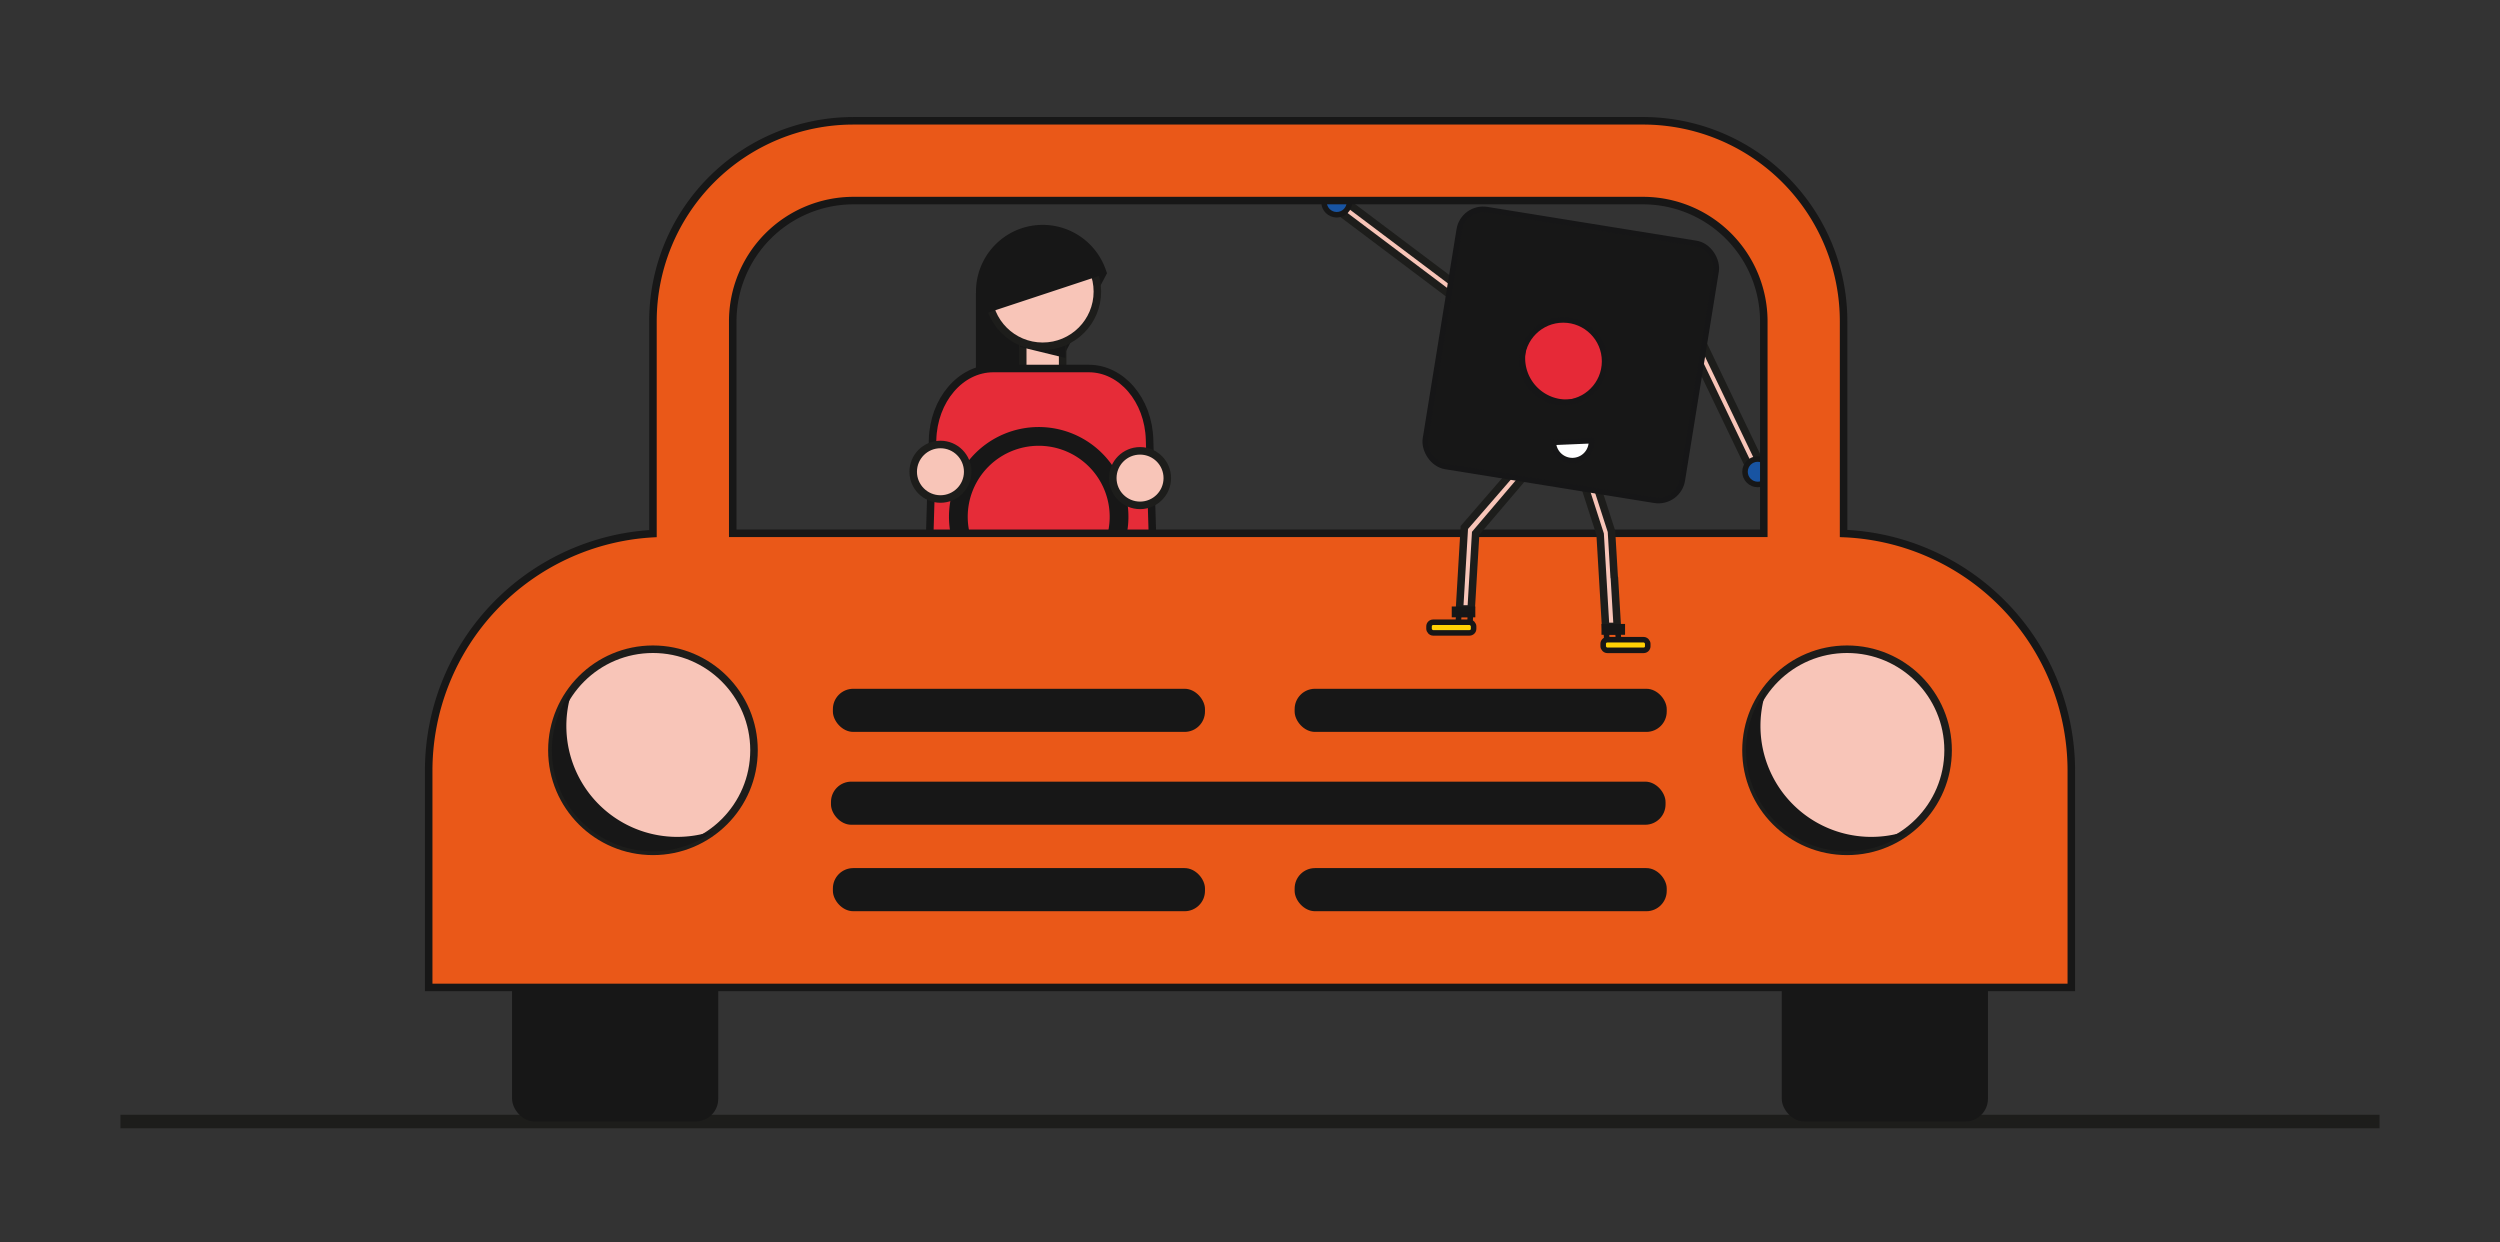 <svg xmlns="http://www.w3.org/2000/svg" id="_2" data-name="2" viewBox="0 0 1660 825"><rect x="0" y="0" width="1660" height="825" fill="#333333" stroke="none"/><defs><style>.cls-1,.cls-5{fill:#171717;}.cls-2{fill:#f8c5b8;}.cls-2,.cls-8{stroke:#1d1d1b;}.cls-11,.cls-2,.cls-3,.cls-4,.cls-5,.cls-7,.cls-8,.cls-9{stroke-miterlimit:10;}.cls-2,.cls-3,.cls-4,.cls-9{stroke-width:5px;}.cls-3{fill:#f6f1da;}.cls-3,.cls-4,.cls-5,.cls-7,.cls-9{stroke:#171717;}.cls-4{fill:#e62c38;}.cls-11,.cls-5,.cls-7{stroke-width:3.68px;}.cls-6{fill:#1854a2;}.cls-11,.cls-7,.cls-8{fill:none;}.cls-8{stroke-width:9px;}.cls-9{fill:#ea5818;}.cls-10{fill:#ffd104;}.cls-11{stroke:#161617;}.cls-12{fill:#e62937;}.cls-13{fill:#fff;}.cls-14{fill:#161617;}</style></defs><polygon class="cls-1" points="735.02 181.49 704.25 239.95 724.42 179.3 730.17 178.13 735.02 181.49"></polygon><rect class="cls-1" x="649.89" y="193.62" width="49.99" height="65.47"></rect><path class="cls-1" d="M648,194.57l53.74-2.82V261H648Zm50,.92H651.76v61.73H698Z"></path><rect class="cls-2" x="679.09" y="209.7" width="26.51" height="45.81"></rect><rect class="cls-3" x="722.79" y="468.23" width="19.56" height="150.39" transform="translate(-51.4 77.21) rotate(-5.83)"></rect><polygon class="cls-1" points="718.04 497.41 738.62 506.49 735.99 482.97 716.56 482.97 718.04 497.41"></polygon><rect class="cls-3" x="641.3" y="469.28" width="19.56" height="150.39" transform="translate(1243.5 1152.27) rotate(-174.17)"></rect><path class="cls-1" d="M625.17,631.22h32.66a3.27,3.27,0,0,0,3.27-3.28V595.29a3.27,3.27,0,0,0-5.58-2.32l-32.66,32.66A3.28,3.28,0,0,0,625.17,631.22Z"></path><path class="cls-1" d="M758.47,630.16H725.81a3.27,3.27,0,0,1-3.27-3.27V594.23a3.27,3.27,0,0,1,5.59-2.31l32.65,32.65A3.28,3.28,0,0,1,758.47,630.16Z"></path><polygon class="cls-1" points="645.76 500.28 647.82 482.4 666.96 481.11 664.8 506.99 645.76 500.28"></polygon><path class="cls-4" d="M769.24,489.21H613.3L619.22,292c.7-26.37,18.57-47.31,40.38-47.31h63.34c21.81,0,39.68,20.94,40.38,47.31Z"></path><polygon class="cls-5" points="679.09 228.86 705.61 235.34 705.61 219.79 679.09 219.79 679.09 228.86"></polygon><circle class="cls-2" cx="692.35" cy="193.62" r="36.31"></circle><path class="cls-1" d="M678.44,151.54a44.37,44.37,0,0,1,56,28.17l.59,1.78-84.17,27.82-.59-1.78A44.38,44.38,0,0,1,678.44,151.54Z"></path><path class="cls-1" d="M689.69,283.55a59.58,59.58,0,1,1-59.57,59.58A59.58,59.58,0,0,1,689.69,283.55Zm-47.12,59.58A47.13,47.13,0,1,0,689.69,296,47.13,47.13,0,0,0,642.57,343.13Z"></path><circle class="cls-2" cx="756.99" cy="317.46" r="18.1"></circle><circle class="cls-2" cx="624.46" cy="313.24" r="18.1"></circle><polygon class="cls-2" points="1170.67 311.32 1163.88 315.06 1118.99 221.5 1125.78 217.76 1170.67 311.32"></polygon><circle class="cls-6" cx="1167.14" cy="313.24" r="8.45"></circle><circle class="cls-7" cx="1167.14" cy="313.24" r="8.45"></circle><polygon class="cls-2" points="885.34 137.49 889.65 131.04 972.57 193.43 968.27 199.87 885.34 137.49"></polygon><circle class="cls-6" cx="887.59" cy="134.15" r="8.45"></circle><circle class="cls-7" cx="887.59" cy="134.15" r="8.45"></circle><line class="cls-8" x1="1580" y1="744.69" x2="80" y2="744.69"></line><rect class="cls-1" x="340.01" y="591.54" width="136.9" height="153.15" rx="15.05" transform="translate(816.92 1336.23) rotate(-180)"></rect><rect class="cls-1" x="1183.09" y="591.54" width="136.9" height="153.15" rx="15.05" transform="translate(2503.08 1336.23) rotate(-180)"></rect><path class="cls-9" d="M284.65,511.78V655.64h1090.7V511.78a157.67,157.67,0,0,0-151.21-157.53V213.32A133.12,133.12,0,0,0,1091,80.21H566.66a133.11,133.11,0,0,0-133.1,133.11v141A157.67,157.67,0,0,0,284.65,511.78Zm886.51-298.46V354.11H486.54V213.32a80.22,80.22,0,0,1,80.12-80.13H1091A80.23,80.23,0,0,1,1171.16,213.32Z"></path><polygon class="cls-2" points="1046.92 306.43 1054.42 304.49 1060.53 323.41 1070.02 352.82 1071.82 383.23 1071.96 383.68 1073.87 415.97 1066.12 415.97 1062.49 354.7 1062.35 354.26 1046.92 306.43"></polygon><rect class="cls-10" x="1064.52" y="424.78" width="29.59" height="7.05" rx="2.71" transform="translate(2158.63 856.6) rotate(-180)"></rect><rect class="cls-5" x="1065.22" y="416.15" width="11.98" height="3.52" transform="translate(2142.42 835.82) rotate(-180)"></rect><polyline class="cls-11" points="1066.94 425.11 1066.59 419.54 1074.34 419.52 1074.67 424.76"></polyline><rect class="cls-11" x="1064.52" y="424.78" width="29.59" height="7.05" rx="2.71" transform="translate(2158.63 856.6) rotate(-180)"></rect><polygon class="cls-2" points="976.87 404.37 969.12 404.37 972.32 350.24 1006.21 311.16 1015.14 312.6 979.84 354.11 976.87 404.37"></polygon><rect class="cls-10" x="948.88" y="413.18" width="29.59" height="7.05" rx="2.71"></rect><rect class="cls-5" x="965.79" y="404.55" width="11.98" height="3.52"></rect><polyline class="cls-11" points="976.05 413.51 976.4 407.94 968.65 407.92 968.32 413.16"></polyline><rect class="cls-11" x="948.88" y="413.18" width="29.59" height="7.05" rx="2.71"></rect><circle class="cls-2" cx="433.56" cy="498.19" r="67.1"></circle><path class="cls-1" d="M380.33,457.34a73.64,73.64,0,0,0,94.08,94.08,67.1,67.1,0,0,1-94.08-94.08Z"></path><circle class="cls-2" cx="1226.44" cy="498.19" r="67.1"></circle><path class="cls-1" d="M1173.22,457.34a73.63,73.63,0,0,0,94.07,94.08,67.09,67.09,0,0,1-94.07-94.08Z"></path><rect class="cls-1" x="551.77" y="519" width="554.15" height="28.63" rx="13.51" transform="translate(1657.69 1066.64) rotate(-180)"></rect><rect class="cls-1" x="553.04" y="457.34" width="247.07" height="28.63" rx="13.51" transform="translate(1353.15 943.32) rotate(-180)"></rect><rect class="cls-1" x="553.04" y="576.42" width="247.07" height="28.63" rx="13.51" transform="translate(1353.15 1181.47) rotate(-180)"></rect><rect class="cls-1" x="859.65" y="457.34" width="247.07" height="28.63" rx="13.51" transform="translate(1966.36 943.32) rotate(-180)"></rect><rect class="cls-1" x="859.65" y="576.42" width="247.07" height="28.63" rx="13.51" transform="translate(1966.36 1181.47) rotate(-180)"></rect><rect class="cls-1" x="951.85" y="153.77" width="172.26" height="172.26" rx="15.99" transform="matrix(0.99, 0.16, -0.16, 0.99, 53.78, -167.89)"></rect><rect class="cls-11" x="951.85" y="153.77" width="172.26" height="172.26" rx="15.99" transform="matrix(0.99, 0.16, -0.16, 0.99, 53.78, -167.89)"></rect><circle class="cls-12" cx="1037.98" cy="239.9" r="27.48"></circle><circle class="cls-11" cx="1037.98" cy="239.9" r="27.48"></circle><path class="cls-13" d="M1056.72,292.63a12.68,12.68,0,1,1-25.34,1.08Z"></path><path class="cls-11" d="M1056.72,292.63a12.68,12.68,0,1,1-25.34,1.08Z"></path><path class="cls-14" d="M1020.33,256.78a27.48,27.48,0,0,1-.21-37.76c-.38.33-.76.67-1.13,1a27.47,27.47,0,0,0,38,39.71q.55-.53,1.08-1.08A27.48,27.48,0,0,1,1020.33,256.78Z"></path></svg>